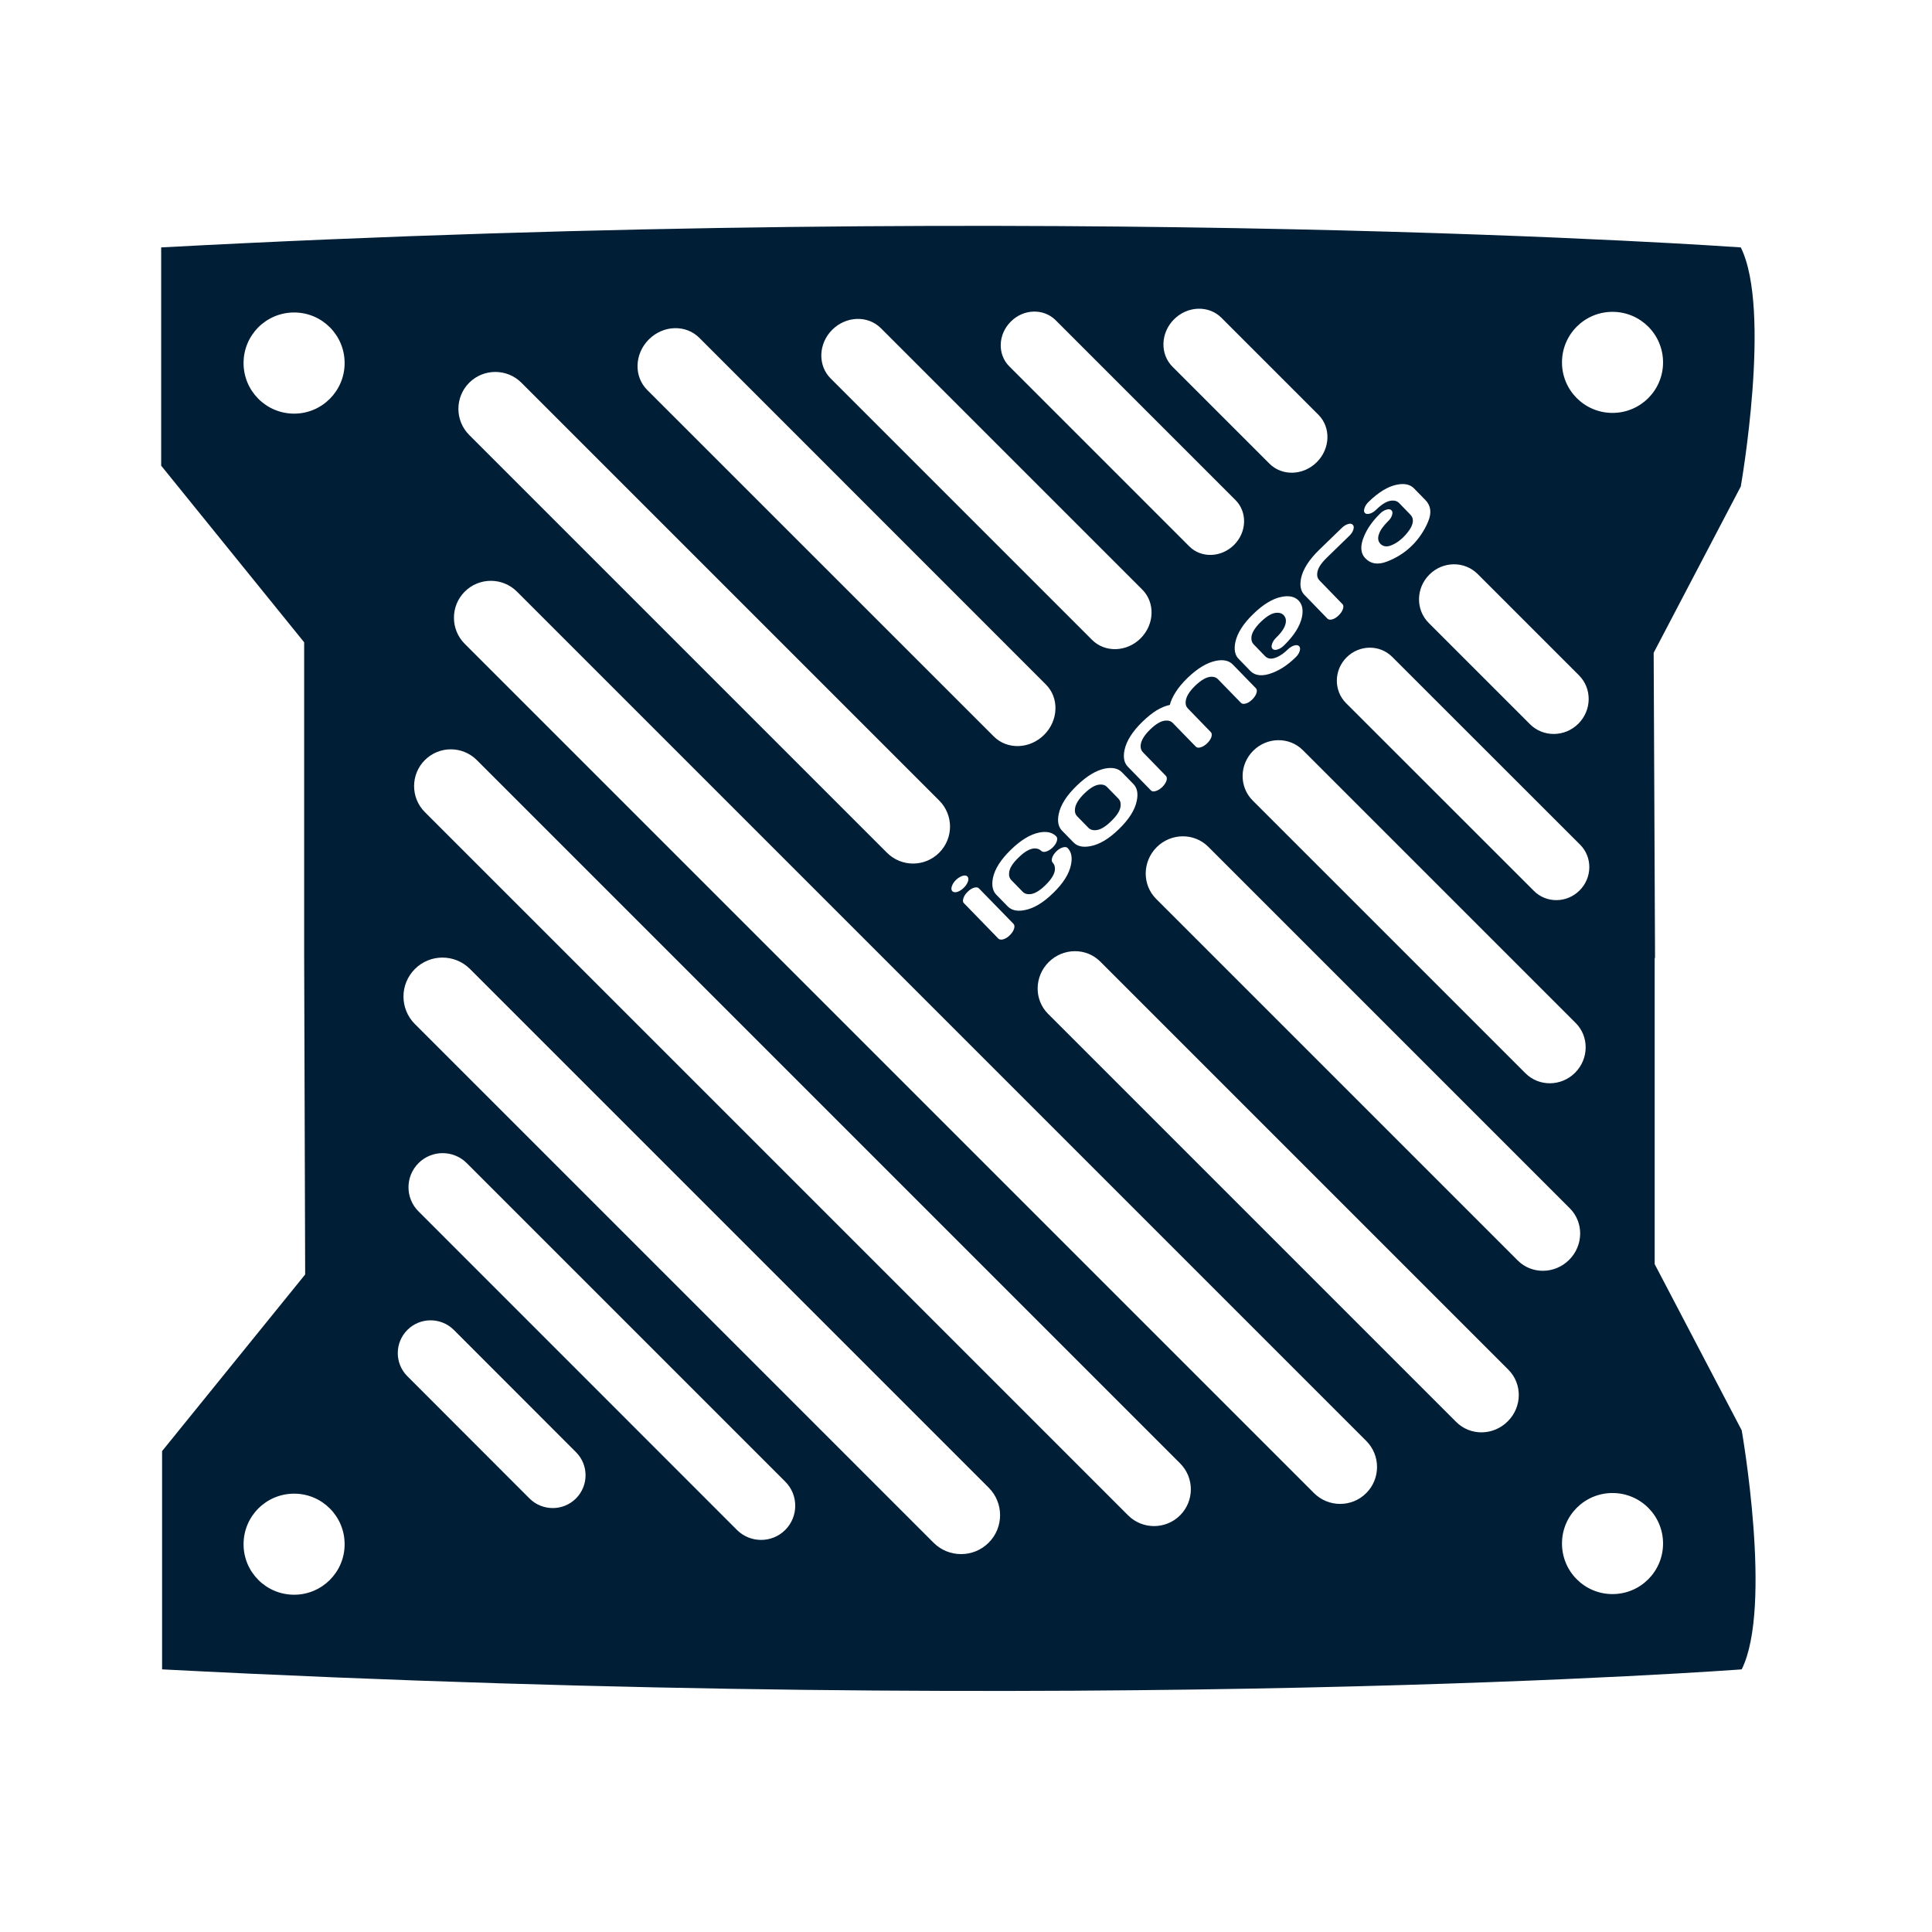<?xml version="1.0" encoding="UTF-8"?>
<svg width="300px" height="300px" viewBox="0 0 300 300" version="1.1" xmlns="http://www.w3.org/2000/svg" xmlns:xlink="http://www.w3.org/1999/xlink">
    <title>router-dark</title>
    <g id="services-2022" stroke="none" stroke-width="1" fill="none" fill-rule="evenodd">
        <g id="router-dark">
            <rect id="Rectangle" fill-opacity="0.01" fill="#D8D8D8" x="0.297" y="0.297" width="297.03" height="297.03"></rect>
            <g id="X3-Icon" transform="translate(24.164, 33.946)" fill="#001F37">
                <path d="M246.287,225.272 C251.126,215.593 246.287,188.154 246.287,188.154 L232.772,162.342 L232.772,114.723 L232.829,114.907 L232.617,67.416 L246.145,41.59 C246.145,41.59 250.971,14.151 246.145,4.472 C246.145,4.472 141.526,-3.057 0.863,4.472 L0.863,38.364 L23.066,65.789 L23.066,114.214 L23.222,163.955 L1.005,191.38 L1.005,225.272 C146.521,232.815 246.287,225.272 246.287,225.272 Z M21.51,213.682 C17.165,213.682 13.656,210.173 13.656,205.843 C13.656,201.498 17.165,197.989 21.51,197.989 C25.84,197.989 29.349,201.498 29.349,205.843 C29.349,210.173 25.84,213.682 21.51,213.682 Z M226.22,213.583 C221.89,213.583 218.381,210.074 218.381,205.729 C218.381,201.399 221.89,197.89 226.22,197.89 C230.565,197.89 234.074,201.399 234.074,205.729 C234.074,210.074 230.565,213.583 226.22,213.583 Z M40.26,125.068 C37.897,122.705 37.897,118.884 40.26,116.521 C42.623,114.157 46.458,114.157 48.821,116.521 L129.356,197.055 C131.719,199.418 131.719,203.239 129.356,205.602 C126.992,207.965 123.157,207.965 120.794,205.602 L40.26,125.068 Z M90.27,203.621 C92.336,205.687 95.704,205.687 97.77,203.621 C99.836,201.541 99.836,198.187 97.77,196.121 L48.312,146.663 C46.246,144.596 42.892,144.596 40.826,146.663 C38.746,148.729 38.746,152.097 40.826,154.163 L90.27,203.621 Z M151.007,201.357 C153.229,203.578 156.851,203.578 159.073,201.357 C161.309,199.121 161.309,195.512 159.073,193.276 L49.883,84.086 C47.647,81.85 44.038,81.85 41.802,84.086 C39.581,86.308 39.581,89.931 41.802,92.152 L151.007,201.357 Z M58.062,198.739 C60.057,200.72 63.284,200.72 65.265,198.739 C67.26,196.743 67.26,193.517 65.265,191.536 L46.303,172.559 C44.307,170.578 41.081,170.578 39.1,172.559 C37.104,174.554 37.104,177.781 39.1,179.762 L58.062,198.739 Z M179.875,197.904 C182.125,200.14 185.748,200.14 187.984,197.904 C190.22,195.668 190.22,192.031 187.984,189.795 L56.109,57.921 C53.873,55.685 50.237,55.685 48.001,57.921 C45.765,60.157 45.765,63.793 48.001,66.029 L179.875,197.904 Z M138.568,123.469 C136.389,121.289 136.431,117.695 138.667,115.459 C140.903,113.223 144.497,113.181 146.677,115.36 L210.06,178.743 C212.239,180.937 212.211,184.517 209.961,186.753 C207.725,189.003 204.144,189.045 201.951,186.852 L138.568,123.469 Z M163.446,97.53 C161.252,95.35 157.672,95.379 155.436,97.615 C153.214,99.851 153.172,103.431 155.351,105.624 L211.503,161.776 C213.682,163.955 217.263,163.913 219.498,161.677 C221.734,159.441 221.777,155.861 219.598,153.681 L163.446,97.53 Z M178.149,82.544 C176.04,80.435 172.587,80.478 170.436,82.629 C168.271,84.78 168.243,88.232 170.337,90.341 L212.706,132.709 C214.814,134.818 218.267,134.776 220.418,132.625 C222.569,130.459 222.612,127.007 220.503,124.898 L178.149,82.544 Z M127.841,103.997 L133.219,109.516 C133.375,109.7 133.403,109.954 133.29,110.294 C133.176,110.634 132.964,110.959 132.639,111.27 C132.327,111.596 131.988,111.794 131.634,111.907 C131.294,112.006 131.04,111.964 130.87,111.808 L125.492,106.275 C125.337,106.119 125.323,105.865 125.436,105.525 C125.549,105.171 125.761,104.846 126.087,104.535 C126.412,104.209 126.752,103.997 127.077,103.898 C127.417,103.799 127.672,103.827 127.841,103.997 Z M137.521,98.181 C137.252,97.912 136.898,97.784 136.46,97.799 C135.752,97.827 134.931,98.294 133.997,99.214 C133.049,100.119 132.554,100.926 132.526,101.634 C132.483,102.072 132.596,102.426 132.865,102.709 L134.648,104.535 C134.903,104.803 135.257,104.931 135.71,104.902 C136.417,104.888 137.224,104.421 138.172,103.501 C139.106,102.582 139.601,101.775 139.644,101.082 C139.672,100.629 139.559,100.275 139.304,100.006 C139.134,99.836 139.106,99.582 139.219,99.242 C139.332,98.888 139.559,98.563 139.87,98.251 C140.195,97.94 140.521,97.742 140.861,97.643 C141.2,97.544 141.455,97.572 141.625,97.742 C142.205,98.35 142.375,99.214 142.134,100.346 C141.851,101.747 140.931,103.218 139.361,104.733 C137.818,106.247 136.332,107.124 134.931,107.379 C133.785,107.605 132.908,107.407 132.313,106.799 L130.53,104.973 C129.964,104.379 129.794,103.516 130.021,102.369 C130.318,100.968 131.252,99.511 132.809,97.997 C134.351,96.497 135.823,95.605 137.238,95.322 C138.384,95.11 139.247,95.308 139.842,95.916 C140.011,96.086 140.04,96.341 139.941,96.666 C139.842,97.006 139.615,97.332 139.29,97.657 C138.964,97.968 138.639,98.167 138.285,98.28 C137.945,98.379 137.691,98.35 137.521,98.181 Z M192.017,68.053 C190.078,66.114 186.908,66.157 184.927,68.138 C182.946,70.119 182.918,73.289 184.842,75.228 L214.022,104.393 C215.947,106.332 219.131,106.303 221.112,104.322 C223.093,102.341 223.135,99.157 221.197,97.218 L192.017,68.053 Z M126.058,102.157 C126.228,102.341 126.242,102.596 126.143,102.935 C126.016,103.275 125.804,103.601 125.478,103.926 C125.167,104.223 124.827,104.435 124.488,104.549 C124.134,104.648 123.879,104.605 123.709,104.435 C123.554,104.266 123.525,104.011 123.639,103.671 C123.752,103.332 123.964,102.992 124.29,102.681 C124.601,102.384 124.94,102.171 125.294,102.058 C125.634,101.959 125.889,101.987 126.058,102.157 Z M48.694,33.595 C46.458,31.359 46.458,27.722 48.694,25.486 C50.93,23.25 54.567,23.25 56.803,25.486 L121.672,90.355 C123.922,92.605 123.907,96.228 121.672,98.464 C119.436,100.7 115.813,100.714 113.563,98.464 L48.694,33.595 Z M150.059,85.982 L151.842,87.808 C152.422,88.416 152.592,89.28 152.351,90.412 C152.068,91.813 151.148,93.284 149.578,94.799 C148.035,96.313 146.549,97.19 145.148,97.445 C143.988,97.671 143.125,97.473 142.53,96.865 L140.747,95.039 C140.167,94.445 139.997,93.582 140.238,92.435 C140.535,91.034 141.455,89.577 143.026,88.063 C144.568,86.563 146.04,85.671 147.441,85.388 C148.601,85.176 149.464,85.374 150.059,85.982 Z M147.724,88.247 C147.469,87.978 147.115,87.85 146.663,87.879 C145.969,87.893 145.148,88.36 144.2,89.28 C143.309,90.157 142.813,90.964 142.757,91.685 C142.7,92.138 142.813,92.506 143.068,92.775 L144.851,94.6 C145.12,94.869 145.474,94.997 145.912,94.968 C146.62,94.954 147.441,94.487 148.375,93.567 C149.323,92.662 149.818,91.841 149.847,91.148 C149.889,90.709 149.776,90.341 149.507,90.072 L147.724,88.247 Z M167.267,69.242 L170.847,72.921 C171.017,73.091 171.045,73.345 170.932,73.699 C170.819,74.039 170.592,74.364 170.281,74.676 C169.941,75.001 169.616,75.213 169.276,75.298 C168.936,75.397 168.682,75.355 168.526,75.185 L164.946,71.506 C164.677,71.237 164.323,71.124 163.884,71.138 C163.149,71.18 162.328,71.661 161.408,72.553 C160.502,73.43 160.021,74.237 159.95,74.959 C159.894,75.411 160.007,75.779 160.276,76.048 L163.842,79.728 C164.012,79.897 164.04,80.152 163.941,80.492 C163.842,80.817 163.616,81.143 163.29,81.468 C162.965,81.779 162.639,81.992 162.285,82.091 C161.946,82.204 161.691,82.162 161.521,81.992 L157.941,78.312 C157.686,78.044 157.332,77.916 156.88,77.945 C156.186,77.959 155.351,78.426 154.417,79.345 C153.512,80.223 153.031,81.029 152.96,81.751 C152.917,82.204 153.031,82.572 153.285,82.841 L156.865,86.52 C157.035,86.69 157.064,86.945 156.965,87.284 C156.851,87.61 156.639,87.935 156.314,88.261 C155.988,88.572 155.648,88.784 155.309,88.883 C154.955,88.997 154.7,88.954 154.545,88.784 L150.964,85.105 C150.384,84.511 150.214,83.647 150.455,82.501 C150.752,81.114 151.672,79.643 153.229,78.128 C154.021,77.364 154.757,76.77 155.45,76.345 C156.144,75.935 156.823,75.652 157.488,75.511 C157.644,74.888 157.941,74.223 158.394,73.529 C158.832,72.822 159.441,72.1 160.219,71.336 C161.776,69.836 163.248,68.944 164.663,68.661 C165.809,68.435 166.672,68.633 167.267,69.242 Z M84.426,18.51 C82.331,16.415 78.822,16.529 76.586,18.764 C74.35,21 74.237,24.51 76.331,26.604 L130.148,80.407 C132.228,82.501 135.738,82.388 137.974,80.152 C140.21,77.916 140.323,74.407 138.228,72.327 L84.426,18.51 Z M205.291,55.189 C203.239,53.138 199.885,53.18 197.791,55.274 C195.682,57.383 195.64,60.737 197.692,62.789 L213.413,78.511 C215.465,80.562 218.833,80.52 220.928,78.426 C223.022,76.317 223.065,72.963 221.013,70.911 L205.291,55.189 Z M177.484,59.307 C178.064,59.916 178.234,60.779 177.993,61.911 C177.682,63.312 176.762,64.77 175.205,66.284 C174.88,66.595 174.554,66.808 174.201,66.907 C173.861,67.02 173.606,66.977 173.436,66.808 C173.267,66.638 173.238,66.383 173.366,66.029 C173.479,65.69 173.691,65.364 174.017,65.053 C174.936,64.161 175.432,63.355 175.503,62.647 C175.559,62.223 175.432,61.869 175.163,61.572 C174.894,61.303 174.54,61.175 174.087,61.204 C173.394,61.218 172.573,61.699 171.625,62.605 C170.691,63.525 170.196,64.331 170.153,65.025 C170.125,65.477 170.238,65.831 170.493,66.1 L172.276,67.94 C172.743,68.421 173.408,68.449 174.243,68.039 C174.753,67.798 175.276,67.416 175.814,66.892 C176.139,66.581 176.465,66.383 176.804,66.284 C177.144,66.185 177.399,66.227 177.569,66.397 C177.724,66.567 177.753,66.822 177.654,67.147 C177.554,67.487 177.342,67.812 177.003,68.138 C175.842,69.27 174.653,70.062 173.436,70.529 C171.908,71.124 170.748,71.025 169.955,70.204 L168.172,68.364 C167.592,67.784 167.422,66.907 167.663,65.76 C167.96,64.374 168.88,62.902 170.451,61.388 C171.993,59.888 173.465,58.996 174.866,58.727 C176.012,58.501 176.889,58.699 177.484,59.307 Z M112.615,17.01 C110.591,15 107.223,15.113 105.058,17.264 C102.907,19.415 102.794,22.798 104.818,24.821 L145.403,65.407 C147.427,67.43 150.809,67.317 152.96,65.166 C155.111,63.001 155.224,59.633 153.214,57.609 L112.615,17.01 Z M185.889,47.534 C186.059,47.704 186.088,47.958 185.989,48.284 C185.889,48.623 185.677,48.949 185.338,49.274 L181.842,52.671 C180.894,53.59 180.413,54.397 180.371,55.105 C180.328,55.543 180.441,55.897 180.71,56.166 L184.29,59.859 C184.46,60.015 184.474,60.284 184.361,60.624 C184.248,60.963 184.036,61.289 183.71,61.6 C183.385,61.925 183.045,62.138 182.72,62.223 C182.38,62.322 182.125,62.279 181.955,62.109 L178.389,58.43 C177.809,57.85 177.639,56.973 177.866,55.84 C178.163,54.439 179.097,52.982 180.654,51.454 L184.163,48.057 C184.474,47.746 184.814,47.534 185.139,47.435 C185.479,47.321 185.734,47.364 185.889,47.534 Z M195.399,41.887 L197.182,43.713 C197.975,44.534 198.215,45.623 197.564,47.123 C197.055,48.326 196.192,49.713 195.017,50.845 C193.857,51.977 192.498,52.755 191.281,53.222 C189.767,53.831 188.663,53.59 187.871,52.77 C187.078,51.963 187.007,50.803 187.658,49.303 C188.154,48.1 188.989,46.925 190.149,45.793 C190.46,45.482 190.8,45.284 191.14,45.185 C191.479,45.086 191.734,45.114 191.904,45.298 C192.074,45.453 192.102,45.708 191.989,46.048 C191.89,46.387 191.677,46.713 191.338,47.024 C190.616,47.746 190.149,48.397 189.951,49.02 C189.739,49.628 189.824,50.123 190.191,50.505 C190.658,50.987 191.324,51.029 192.158,50.605 C192.668,50.378 193.191,49.996 193.715,49.501 C194.253,48.963 194.649,48.454 194.918,47.972 C195.357,47.137 195.328,46.472 194.847,45.977 L193.078,44.152 C192.809,43.883 192.456,43.755 192.017,43.784 C191.309,43.798 190.489,44.265 189.54,45.185 C189.229,45.496 188.89,45.708 188.55,45.807 C188.196,45.906 187.941,45.878 187.772,45.708 C187.616,45.553 187.602,45.298 187.715,44.958 C187.828,44.604 188.04,44.279 188.366,43.968 C189.908,42.468 191.38,41.576 192.781,41.307 C193.927,41.081 194.805,41.279 195.399,41.887 Z M139.743,15.764 C137.875,13.911 134.761,14.01 132.794,15.991 C130.799,17.972 130.7,21.085 132.554,22.939 L160.516,50.902 C162.37,52.755 165.484,52.642 167.465,50.661 C169.446,48.68 169.545,45.581 167.691,43.713 L139.743,15.764 Z M165.498,15.396 C163.531,13.429 160.233,13.543 158.139,15.637 C156.045,17.731 155.932,21.029 157.899,22.996 L172.955,38.052 C174.922,40.019 178.22,39.906 180.314,37.812 C182.408,35.717 182.522,32.42 180.555,30.453 L165.498,15.396 Z M21.51,14.576 C25.84,14.576 29.349,18.085 29.349,22.43 C29.349,26.76 25.84,30.283 21.51,30.283 C17.165,30.283 13.656,26.76 13.656,22.43 C13.656,18.085 17.165,14.576 21.51,14.576 Z M226.22,30.17 C221.89,30.17 218.381,26.661 218.381,22.331 C218.381,17.986 221.89,14.477 226.22,14.477 C230.565,14.477 234.074,17.986 234.074,22.331 C234.074,26.661 230.565,30.17 226.22,30.17 Z" id="Shape"></path>
            </g>
        </g>
    </g>
</svg>